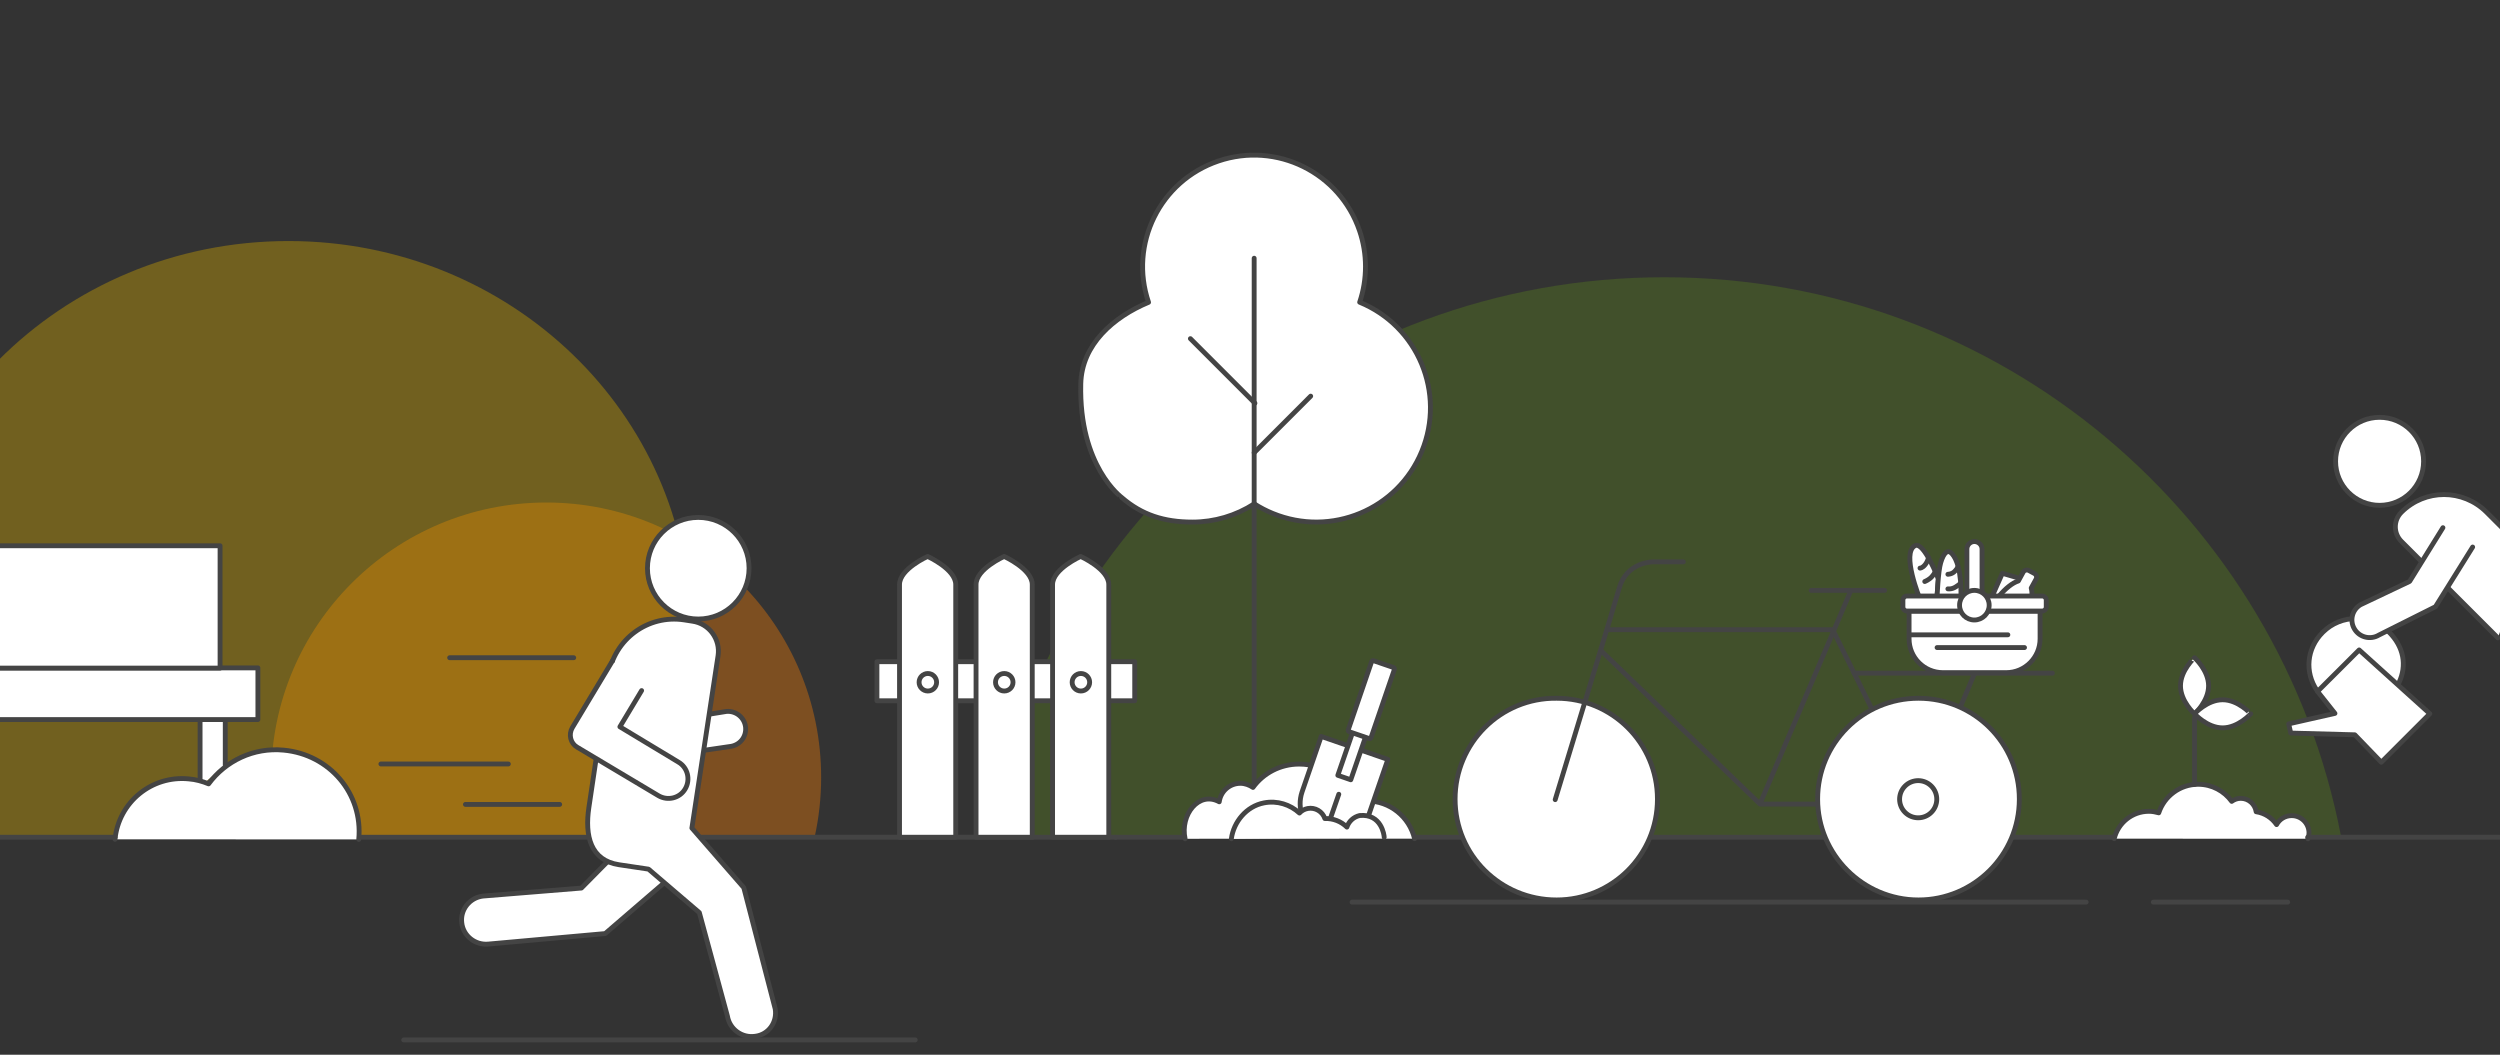 <?xml version="1.0" encoding="utf-8"?>
<!-- Generator: Adobe Illustrator 27.0.1, SVG Export Plug-In . SVG Version: 6.00 Build 0)  -->
<!DOCTYPE svg PUBLIC "-//W3C//DTD SVG 1.1//EN" "http://www.w3.org/Graphics/SVG/1.1/DTD/svg11.dtd">
<svg version="1.1" id="Ebene_1" xmlns:x="http://ns.adobe.com/Extensibility/1.0/" xmlns:i="http://ns.adobe.com/AdobeIllustrator/10.0/" xmlns:graph="http://ns.adobe.com/Graphs/1.0/"
	 xmlns="http://www.w3.org/2000/svg" xmlns:xlink="http://www.w3.org/1999/xlink" x="0px" y="0px" viewBox="0 0 2312.9 975.8"
	 style="enable-background:new 0 0 2312.9 975.8;" xml:space="preserve">
<rect x="0" y="0" width="2312.9" height="975.8" fill="#333333" stroke="none"/>
<style type="text/css">
	.st0{opacity:0.4;fill:#557B20;enable-background:new    ;}
	.st1{opacity:0.4;enable-background:new    ;}
	.st2{fill:#EC7705;}
	.st3{opacity:0.4;fill:#CEA302;enable-background:new    ;}
	.st4{fill:none;stroke:#444444;stroke-width:4.5;stroke-linecap:round;stroke-linejoin:round;}
	.st5{fill:#FFFFFF;stroke:#444444;stroke-width:4.5;stroke-linecap:round;stroke-linejoin:round;}
	.st6{fill:#FFFFFF;stroke:#444444;stroke-width:4.5;stroke-linecap:round;stroke-linejoin:round;stroke-miterlimit:4;}
	.st7{fill:#FFFFFF;stroke:#444444;stroke-width:4.5;stroke-linecap:round;stroke-linejoin:round;stroke-miterlimit:4.001;}
</style>
<g>
	<path id="Pfad_1859_00000081609508248091182490000015168639422466996612_" class="st0" d="M2165.7,773.1
		c-56.6-294.3-315.2-516.6-626-516.6s-569.6,222.4-626,516.6H2165.7z"/>
</g>
<g class="st1">
	<path id="Pfad_1857_00000022545943340515344600000011065560245122773154_" class="st2" d="M753.7,774.3c4-18.1,6-36.6,6-55.1
		c0-140.5-113.9-254.3-254.3-254.3S250.9,578.7,250.9,719.2c0,18.5,2,37,6,55.1H753.7z"/>
</g>
<path class="st3" d="M266.9,223C161.4,223,66.4,265.2-1.2,333v443h578.7c39.9-58.1,61-126.3,60.9-195.8
	C638.2,382.9,472,223,266.9,223z"/>
<g id="Ebene_3">
</g>
<g id="Ebene_1_00000087391520100212821470000009119571130929964170_">
	<g>
		<path id="Linie_226_00000177476790876925589220000017982227239377592242_" class="st4" d="M-29.4,775.6"/>
	</g>
</g>
<line id="Linie_227_00000018935436912285684130000007367167934141404833_" class="st4" x1="1808" y1="774.6" x2="1956" y2="774.6"/>
<line id="Linie_227_00000028296712293047960090000018251117642019046591_" class="st4" x1="1032.1" y1="774.6" x2="1096.4" y2="774.6"/>
<line id="Linie_227_00000143595673936860699340000015728850103603893923_" class="st4" x1="332.4" y1="774.6" x2="1032.1" y2="774.6"/>
<path class="st4" d="M1082.3,900"/>
<g>
	<path id="Pfad_1909_00000047054462105231235290000016795099106458968717_" class="st5" d="M999.9,355c0.9-36.2,30.1-61.7,62.7-75.3
		c-18.3-53.9,10.6-112.4,64.5-130.7s112.4,10.6,130.7,64.5c7.3,21.4,7.3,44.7,0.1,66.1c54,22.2,79.7,83.9,57.5,137.9
		s-83.9,79.7-137.9,57.5c-5.9-2.4-11.7-5.4-17.1-8.9c-17,11-36.9,16.9-57.2,16.9c-26.4,0-46.9-6.7-65.4-22.7
		C1037.8,460.2,998,431.6,999.9,355"/>
	
		<line id="Linie_248_00000160160101901967569320000009758643094412314018_" class="st4" x1="1160.3" y1="238.9" x2="1160.3" y2="759.9"/>
	
		<line id="Linie_250_00000148622895835634695950000004178279761523028153_" class="st4" x1="1212.6" y1="366.5" x2="1160.3" y2="418.8"/>
	
		<line id="Linie_252_00000085949315864916694070000005941723640298069682_" class="st4" x1="1101.3" y1="313.3" x2="1161" y2="373"/>
</g>
<path class="st5" d="M101.7,776.5"/>
<path class="st5" d="M-104.3,777.5"/>
<g>
	<g>
		<path class="st5" d="M617.5,667l54.5-8.8c8.9-0.8,16.9,5.7,17.8,14.7l0,0c0.8,9.2-5.7,16.9-14.9,17.8l-62.7,9.2"/>
		<path class="st5" d="M452,873.4l107.9-9.7l66.8-57.5l-38.4-35.6l-50.4,51l-91.1,7.4c-12.2,1.5-21.1,12.5-19.6,24.7l0,0
			C428.5,865.9,439.8,874.7,452,873.4z"/>
		<path class="st5" d="M717.2,933.4l-29.1-112.2l-48-55.1l24.2-159.3c2.4-15.4-8.2-29.9-23.7-32.1l-7.7-1.2
			c-33.5-5.1-64.6,17.9-69.9,51.4l-18.2,122.2c-3.9,26.2,1.5,48.9,27.8,52.9l27.4,4.1l47,40.2l26,95.8c2,12,13.4,20.5,25.8,18.6
			C710.9,957.2,719.2,945.9,717.2,933.4z"/>
		<ellipse class="st6" cx="646" cy="525.7" rx="47" ry="47"/>
		<path class="st5" d="M537.6,585.9"/>
		<path class="st5" d="M325,650.4"/>
		<line class="st4" x1="530.8" y1="608.5" x2="416" y2="608.5"/>
		<line class="st4" x1="517.8" y1="744.2" x2="430.6" y2="744.2"/>
		<line class="st4" x1="470.3" y1="706.8" x2="352.4" y2="706.8"/>
	</g>
	<path class="st5" d="M566.7,611.3l-37.2,61.9c-3.7,6.4-1.7,14.5,4.5,18.1l75.1,44.8c8.6,5.1,19.8,2.4,24.8-6.2l0,0
		c5.1-8.6,2.4-19.8-6.2-24.8l-54.2-32.7l20.1-33.5"/>
</g>
<g>
	<path class="st5" d="M2081.5,459.1"/>
	<g>
		<circle class="st5" cx="2201.5" cy="426.8" r="40.7"/>
		<path class="st5" d="M2339.3,512.7l-38.8-38.8c-21.8-21.8-57-21.8-78.8,0l0,0c-7.5,7.5-7.5,19.5,0,27l89.2,89.2"/>
		<g>
			<path class="st5" d="M2143.5,638.7c-11.4-16.9-9.6-38.7,5.4-53.7c17-17,44.5-17,61.5,0c13.4,13.4,16.6,30.5,9,46.6"/>
			<polygon class="st5" points="2248,660.3 2182.6,601.3 2144.1,639.7 2160.2,660 2117.4,669.7 2119.3,678.2 2178.6,679.8 
				2203.1,705.2 			"/>
		</g>
		<path class="st5" d="M2260.1,488.2l-30.8,49.7l-45.5,21.6c-7.8,4.7-10.2,14.8-5.5,22.5l0,0c4.7,7.8,14.9,10.2,22.6,5.5l52.3-26.2
			l34.4-55.2"/>
	</g>
	<path class="st5" d="M1878.1,807.5"/>
	<path class="st5" d="M2101.5,807.5"/>
	<g>
		<path class="st5" d="M1956,775.9c3.5-14.5,16.5-25.3,32.1-25.3c3.1,0,6.2,0.6,9.1,1.4c5.1-15.3,19.5-26.4,36.5-26.4
			c12.8,0,24.1,6.3,31,15.8c2.4-1.8,5.3-2.8,8.4-2.8c7.2,0,13.2,5.4,14.2,12.4c7.9,1.2,14.6,5.6,18.9,11.9c2.7-5,7.9-8.3,14-8.3
			c8.8,0,16,7.1,16,16c0,1.8-0.4,3.7-1,5.4"/>
		<path class="st5" d="M2017.3,634.5c0,14.4,13,26,13,26s13-11.6,13-26s-13-26-13-26S2017.3,620.1,2017.3,634.5z"/>
		<path class="st5" d="M2056.3,647.4c-14.4,0-26,13-26,13s11.6,13,26,13c14.4,0,26-13,26-13S2070.7,647.4,2056.3,647.4z"/>
		<line class="st4" x1="2030.3" y1="663.9" x2="2030.3" y2="725.7"/>
	</g>
</g>
<line id="Linie_227_00000003783684480904918910000016272424245706096564_" class="st4" x1="2312.9" y1="774.6" x2="2135" y2="774.6"/>
<g>
	<path id="Pfad_1861_00000049915391087232622810000015978081106691650945_" class="st5" d="M185.1,727.7v-73h23.3v53.1"/>
	<polyline id="Rechteck_397_00000165223385138316690860000017287865757063923080_" class="st5" points="-2.2,617.9 238.6,617.9 
		238.6,665.7 -2.2,665.7 	"/>
	<polyline id="Rechteck_399_00000073718561979706726410000008763896680270543752_" class="st5" points="-2.2,504.9 203.6,504.9 
		203.6,618.1 -2.2,618.1 	"/>
</g>
<path class="st5" d="M106.4,776.5c3.4-34.3,33.9-59.3,68.2-55.9c6.6,0.5,12.8,2.3,18.4,4.6c15.6-21.1,41.4-33.9,69.5-31.2
	c42.5,4,73.4,40.3,69.4,82.6"/>
<line id="Linie_227_00000054951940784156369010000016126105288617311878_" class="st4" x1="106.4" y1="774.6" x2="-1.2" y2="774.6"/>
<rect x="811.3" y="612.2" class="st5" width="238.5" height="36.1"/>
<g>
	<path class="st5" d="M884.4,774.6h-52.2V540.8c0-14.4,26-26,26-26l0,0c0,0,26,11.7,26,26v233.8H884.4z"/>
	<circle class="st5" cx="858.4" cy="631.2" r="8.1"/>
</g>
<g>
	<path class="st5" d="M955.2,774.6H903V540.8c0-14.4,26-26,26-26l0,0c0,0,26,11.7,26,26v233.8H955.2z"/>
	<circle class="st5" cx="929.1" cy="631.2" r="8.1"/>
</g>
<g>
	<path class="st5" d="M1026,774.6h-52.2V540.8c0-14.4,26-26,26-26l0,0c0,0,26,11.7,26,26v233.8H1026z"/>
	<circle class="st5" cx="1000" cy="631.2" r="8.1"/>
</g>
<g>
	<g>
		<path class="st5" d="M1096.4,776c-4.8-22.2,12.8-44.5,31.6-34.2c1.3-9.6,9.5-17.1,19.6-17.1c4.2,0,8.4,1.6,11.6,3.8
			c9.6-13.2,25.2-21.6,42.8-21.6c23.4,0,43.2,15.2,50.2,36.1c3.9-1,8.1-2,12.4-2c21.4,0,39.3,14.8,44.1,34.9"/>
		<g>
			<path class="st5" d="M1204.9,754.7c-2.6-6.8-2.8-14.5-0.3-22l17.7-51.4l61.7,21.3l-17.7,51.4c-0.6,1.8-1.3,3.4-2.2,5.1"/>
			
				<rect x="1220.5" y="679.7" transform="matrix(0.326 -0.945 0.945 0.326 197.489 1649.072)" class="st7" width="69.4" height="12.7"/>
			<path class="st5" d="M1266.8,683.3l-18.7-6.4c-0.6-0.3-0.9-0.9-0.8-1.6L1269,612c0.3-0.6,0.9-0.9,1.6-0.8l18.7,6.4
				c0.6,0.3,0.9,0.9,0.8,1.6l-21.7,63.3C1268.2,683.1,1267.4,683.5,1266.8,683.3z"/>
			<line class="st4" x1="1227.9" y1="765.6" x2="1238.6" y2="734.8"/>
		</g>
		<path class="st5" d="M1139.2,776c2.1-15.6,13.9-30.1,30.2-33.2c12.3-2.4,24.3,1.6,32.8,9.4c2-2.2,4.6-3.6,7.6-4.2
			c6.9-1.3,13.7,2.7,15.9,9.3c7.8-0.3,15.1,2.7,20.4,7.9c1.7-5.2,6.1-9.4,11.8-10.7c20.2-1.9,22.7,18.3,22.7,20.1"/>
	</g>
</g>
<line id="Linie_227_00000061437285931156712500000015463044222901821605_" class="st4" x1="373.5" y1="962.1" x2="846.7" y2="962.1"/>
<line id="Linie_227_00000129911726039325899900000008188611455625941152_" class="st4" x1="1831" y1="774.6" x2="1308.7" y2="774.6"/>
<line id="Linie_227_00000057826936753826766360000001828198863049389231_" class="st4" x1="1250.9" y1="834.6" x2="1930" y2="834.6"/>
<line id="Linie_227_00000075128122746637229550000013107437994971272080_" class="st4" x1="2116.5" y1="834.6" x2="1992.2" y2="834.6"/>
<path class="st5" d="M1533.4,739.3c0-51.8-42-93.3-93.3-93.3c-51.8-0.6-93.9,41.5-93.9,93.3s42,93.3,93.9,93.3
	C1491.4,832.6,1533.4,791.1,1533.4,739.3"/>
<path class="st4" d="M1675.6,546.2h68 M1487.7,582.6h207.9l79.5,161.3h-146.8 M1712.4,546.2l-84.2,197.6l-147.4-142.2 M1557.4,519.8
	h-28.3c0,0-24.1,0-31,24.1c-5.2,18.4-59.3,195.9-59.3,195.9"/>
<line class="st4" x1="1715.3" y1="622.8" x2="1898.8" y2="622.8"/>
<path class="st5" d="M1826.5,623.7l-50.4,119.1"/>
<path class="st5" d="M1774.9,646c-51.8,0-93.3,42-93.3,93.3s42,93.3,93.3,93.3c51.1,0,93.3-41.5,93.3-93.3
	C1868.2,687.5,1826.2,646,1774.9,646z"/>
<ellipse transform="matrix(0.707 -0.707 0.707 0.707 -2.915 1471.57)" class="st6" cx="1774.9" cy="739.3" rx="17.2" ry="17.2"/>
<g id="Ebene_2_00000047741078044148603050000007393657462256978579_">
	<polyline class="st5" points="1868.3,535 1852.5,530.4 1843.3,551.1 1852.9,554.8 	"/>
	<path class="st5" d="M1879.9,551.8c0.1-3-0.1-5.6-0.7-7.8l4.5-8.2c1-1.9,0.3-4.2-1.5-5.2l-5.2-2.8c-1.9-1-4.2-0.3-5.2,1.5l-4.5,8.2
		c-5.4,1.7-11.9,6.8-18.1,14.3"/>
	<path class="st5" d="M1819.8,503.9"/>
	<path class="st5" d="M1793.3,535.6c0,0-13.3-34.7-21.5-30.8c-13.2,6.4,4.5,49.5,4.5,49.5l15.5,0.3L1793.3,535.6"/>
	<path class="st5" d="M1792.1,552.8c0,0,0.9-24.2,3.4-32.3c2.8-9.3,6.5-12.7,10.5-8.1c9.9,11.2,8.1,41.1,8.1,41.1"/>
	<path class="st5" d="M1776.3,525.6c0,0,2.1,0.1,4.7-3.1c2.6-3.2,3.2-6.7,3.2-6.7"/>
	<path class="st5" d="M1780.7,538c0,0,4.1-1.6,6.6-4.5s3.1-4.7,3.1-4.7"/>
	<path class="st5" d="M1802.1,531.3c0,0,3.8,0,6.4-2.8s2.6-3.7,2.6-3.7"/>
	<path class="st5" d="M1856.1,622.3h-58.6c-17.3,0-31.3-14-31.3-31.3v-25.6h121.2V591C1887.4,608.2,1873.4,622.3,1856.1,622.3z"/>
	<path class="st5" d="M1889.3,565.3h-125c-2.1,0-3.8-1.7-3.8-3.8v-6.3c0-2.1,1.7-3.8,3.8-3.8h125c2.1,0,3.8,1.7,3.8,3.8v6.3
		C1893.1,563.6,1891.4,565.3,1889.3,565.3z"/>
	<path class="st5" d="M1833.7,508v51.1c0,3.8-3.1,7-7,7l0,0c-3.8,0-7-3.1-7-7V508c0-3.8,3.1-7,7-7l0,0
		C1830.6,501.1,1833.7,504.2,1833.7,508z"/>
	<circle class="st5" cx="1826.6" cy="559.9" r="13.7"/>
	<line class="st4" x1="1857.6" y1="587.3" x2="1766.5" y2="587.3"/>
	<line class="st4" x1="1873" y1="599.1" x2="1792.1" y2="599.1"/>
	<path class="st5" d="M1802.1,544.8c0,0,3.5,0.6,7.2-1.8c3.7-2.3,4.4-3.4,4.4-3.4"/>
</g>
</svg>
